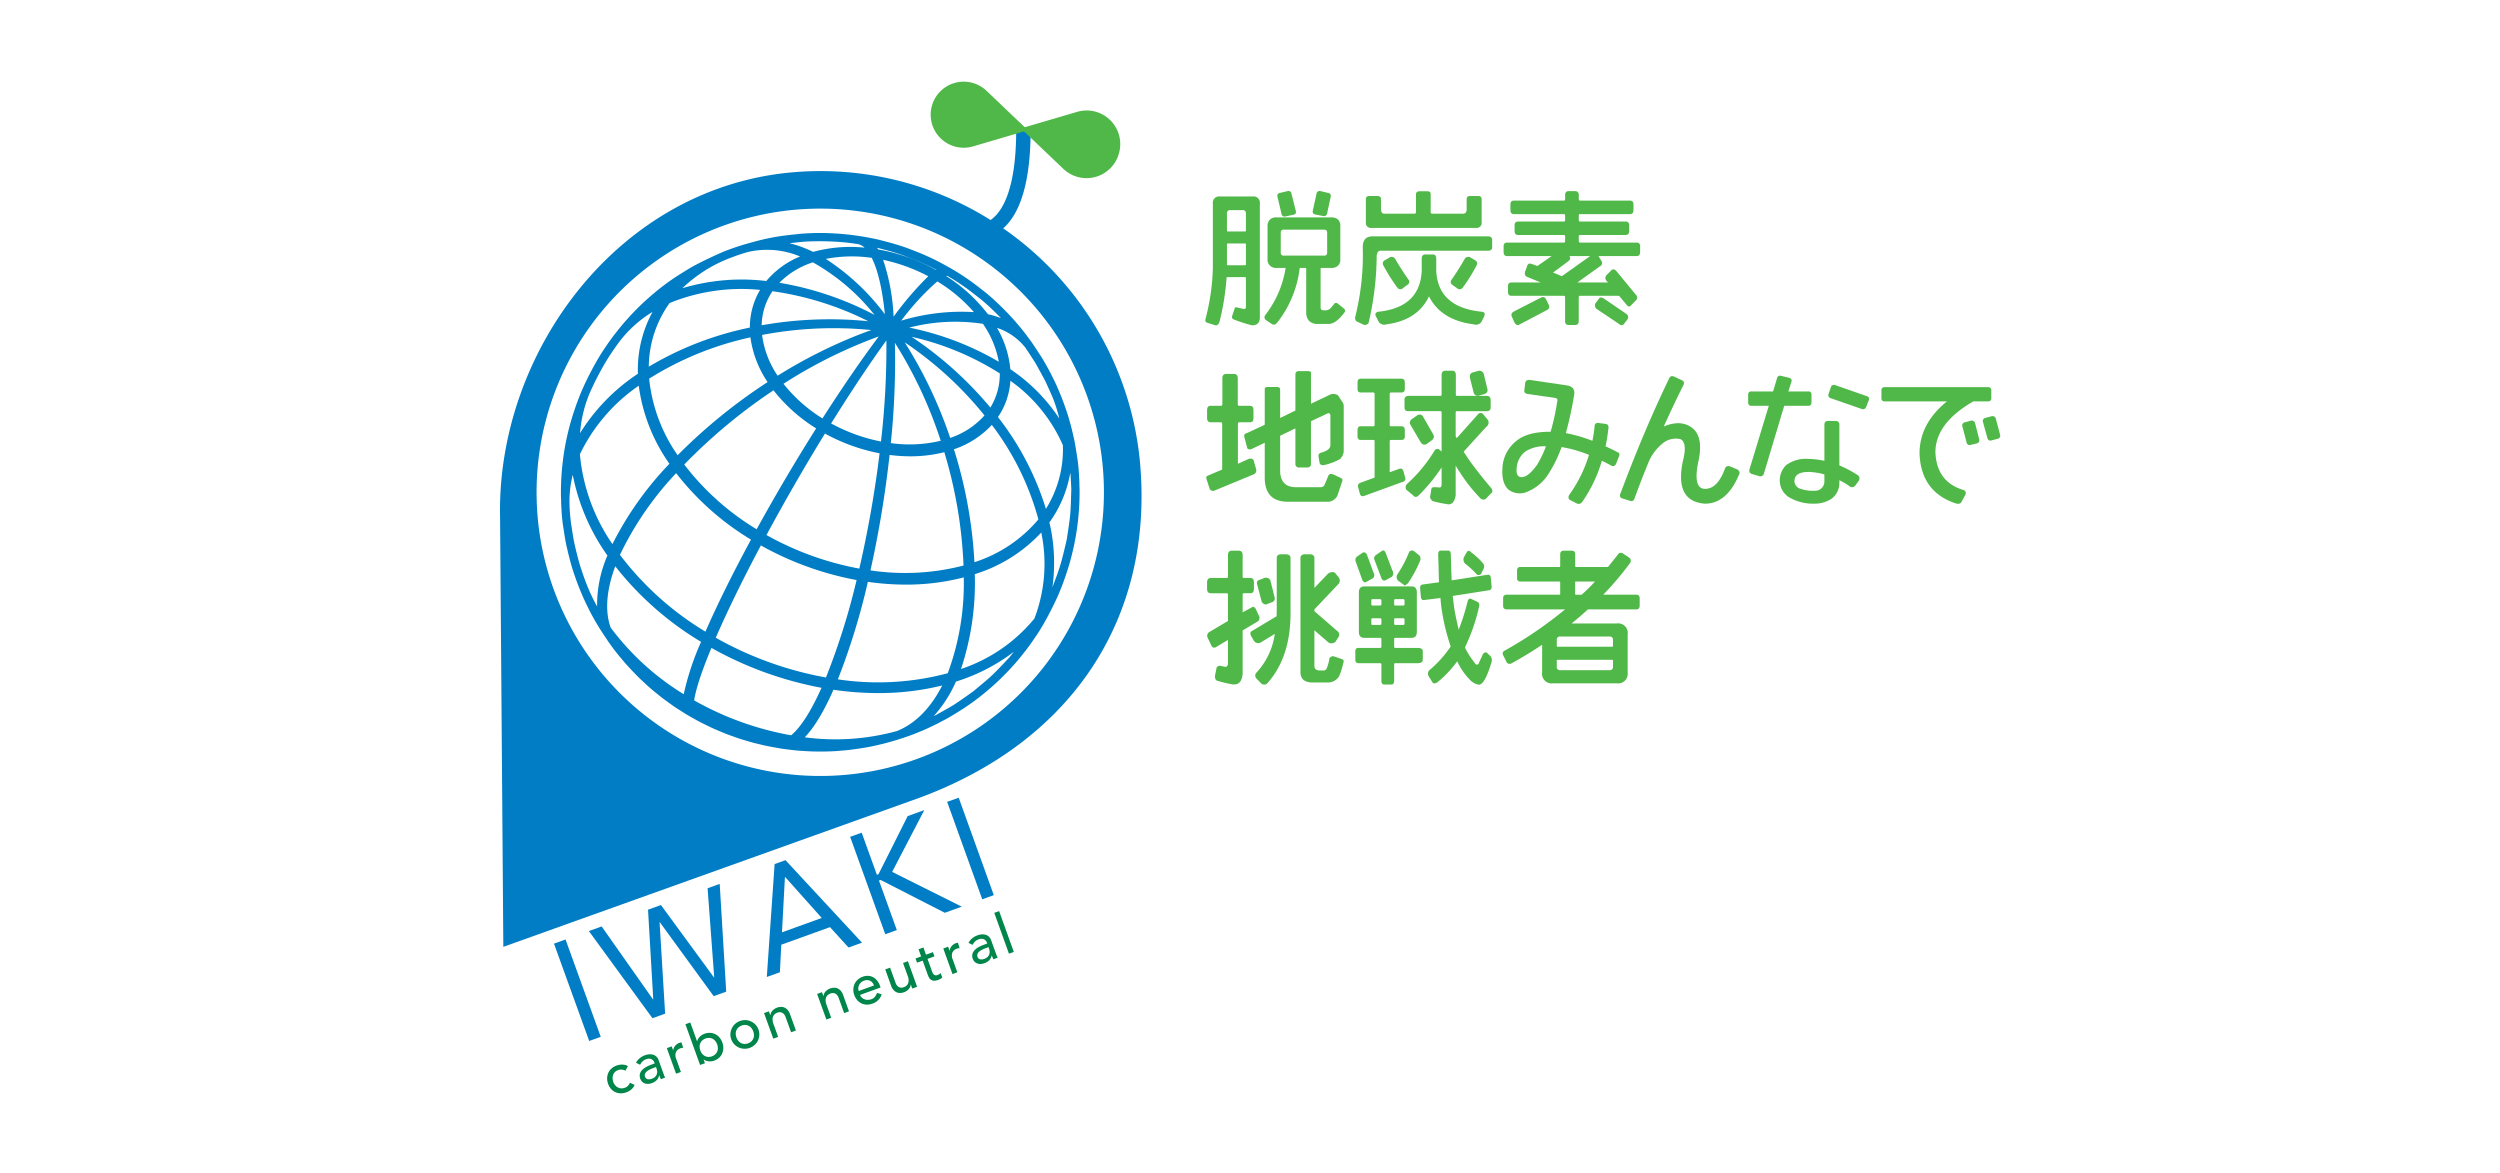 <?xml version="1.0" encoding="UTF-8"?> <svg xmlns="http://www.w3.org/2000/svg" xmlns:xlink="http://www.w3.org/1999/xlink" width="490" height="230" viewBox="0 0 490 230"><defs><clipPath id="clip-path"><rect id="長方形_9" data-name="長方形 9" width="490" height="230" transform="translate(437 799)" fill="#fff"></rect></clipPath><clipPath id="clip-path-2"><rect id="長方形_8" data-name="長方形 8" width="294.045" height="198.296" fill="none"></rect></clipPath></defs><g id="マスクグループ_1" data-name="マスクグループ 1" transform="translate(-437 -799)" clip-path="url(#clip-path)"><g id="グループ_6" data-name="グループ 6" transform="translate(535 815)"><g id="グループ_3" data-name="グループ 3" clip-path="url(#clip-path-2)"><path id="パス_20" data-name="パス 20" d="M141.111,22.508h6.424a1.232,1.232,0,0,1,1.394,1.394V46.19q0,1.613-1.57,1.568a30.719,30.719,0,0,1-3.516-1.135.51.51,0,0,1-.347-.668l.463-1.394c.059-.32.234-.376.555-.29l1.043.232c.407.146.612.03.641-.348V38.49a.155.155,0,0,0-.175-.175h-3.6a50.116,50.116,0,0,1-1.394,8.745c-.2.581-.524.812-.93.668l-1.365-.435c-.437-.088-.581-.378-.437-.842a43.3,43.3,0,0,0,1.424-9.938V23.9a1.232,1.232,0,0,1,1.393-1.394m4.419,2.675h-2.413a.59.59,0,0,0-.638.669v3.34a.153.153,0,0,0,.174.174h3.37a.154.154,0,0,0,.175-.174v-3.34a.6.6,0,0,0-.668-.669m-3.051,6.711v3.921a.154.154,0,0,0,.174.175h3.37a.155.155,0,0,0,.175-.175V31.894a.153.153,0,0,0-.175-.173h-3.37a.152.152,0,0,0-.174.173m8.427-4.852a1.726,1.726,0,0,1,1.3-.435h10.722a1.9,1.9,0,0,1,1.336.435,1.758,1.758,0,0,1,.436,1.364v6.335a1.632,1.632,0,0,1-.436,1.309,1.787,1.787,0,0,1-1.336.463h-1.918a.156.156,0,0,0-.175.175v7.553c0,.38.175.583.612.583h.4a1.4,1.4,0,0,0,1.106-.611l.462-.552a.516.516,0,0,1,.844-.115l1.076.87a.573.573,0,0,1,.144.872c-1.1,1.453-2.121,2.208-3.077,2.208h-2.035a2.45,2.45,0,0,1-1.773-.581,2.425,2.425,0,0,1-.581-1.745V36.688a.156.156,0,0,0-.175-.175h-1.1a21.23,21.23,0,0,1-4.5,10.837.718.718,0,0,1-.929.176l-1.191-.785a.7.7,0,0,1-.174-.93,20.152,20.152,0,0,0,4.037-9.3h-1.772a1.618,1.618,0,0,1-1.773-1.772V28.406a1.759,1.759,0,0,1,.468-1.364m1.973-5.231,1.482-.348a.6.6,0,0,1,.785.552l.842,3.37c.088.437-.114.667-.581.727l-1.481.318a.6.6,0,0,1-.755-.523l-.786-3.339a.573.573,0,0,1,.494-.757m.147,7.818v3.864a.54.54,0,0,0,.611.61h7.872a.54.54,0,0,0,.611-.61V29.629a.541.541,0,0,0-.611-.612h-7.872a.541.541,0,0,0-.611.612m9.094-3.807a.619.619,0,0,1-.785.521l-1.483-.291c-.435-.085-.638-.318-.55-.754l.726-3.283a.62.62,0,0,1,.812-.552l1.454.348a.575.575,0,0,1,.523.757Z" fill="#50b848"></path><path id="パス_21" data-name="パス 21" d="M169.329,47.671l-1.482-.7a.986.986,0,0,1-.2-.957A49.762,49.762,0,0,0,169.1,32.5c0-1.511.642-2.177,1.976-2.177h22.634c.493.027.755.26.755.726v1.366c0,.493-.262.725-.755.725h-21.18c-.407.03-.611.35-.7.93a58.3,58.3,0,0,1-1.6,13.277.913.913,0,0,1-.9.321M189.463,24.95V23.063c0-.467.231-.642.639-.642h1.6c.466,0,.7.175.7.642v4.471a.991.991,0,0,1-1.134,1.135H170.838a.989.989,0,0,1-1.131-1.135V23.063c0-.467.231-.642.7-.642h1.54c.493,0,.726.175.726.642V24.95c0,.61.232.932.638.932h5.985c.145,0,.234-.148.234-.379v-3.37c0-.437.232-.642.7-.642h1.485c.491,0,.725.175.695.642V25.5c0,.231.089.379.233.379h6.16c.436,0,.668-.322.668-.932M172.234,47.09l-.466-.93c-.318-.579-.232-.842.29-1.047,5.549-.552,8.4-3.252,8.6-8.1V34.626c.027-.5.231-.7.637-.757h1.655c.378.059.553.321.553.814V37.01q.306,7.277,9.036,8.1c.495.117.609.438.291,1.047l-.466.93a1.3,1.3,0,0,1-1.481.493c-4.242-.553-7.176-2.3-8.8-5.491-1.539,3.2-4.3,4.938-8.367,5.491a1.313,1.313,0,0,1-1.481-.493m5.927-8.136a.7.7,0,0,1-.146.758l-1.249.927a.733.733,0,0,1-.842-.2,35.408,35.408,0,0,1-2.82-4.474.723.723,0,0,1,.177-.872l1.249-.727a1,1,0,0,1,.842.233q1.308,2.268,2.789,4.358m11.855-4.591,1.248.727a.725.725,0,0,1,.174.872,32.128,32.128,0,0,1-2.79,4.474.765.765,0,0,1-.871.2l-1.277-.927a.7.7,0,0,1-.087-.758c.988-1.4,1.89-2.846,2.76-4.358a1,1,0,0,1,.843-.233" fill="#50b848"></path><path id="パス_22" data-name="パス 22" d="M222.618,42.9l-.872.872c-.292.409-.611.409-.93-.027l-1.483-1.772h-7.669c-.145,0-.232.087-.232.289v4.676c0,.5-.233.759-.7.759h-1.308c-.437,0-.668-.263-.668-.759V42.266c0-.2-.087-.289-.233-.289H198.269c-.464,0-.7-.233-.7-.758v-1.1c0-.523.233-.755.7-.755h5.7l-2.526-1.047c-.5-.145-.67-.493-.526-1.1l.35-.9c.118-.579.436-.784.958-.579l1.106.4,2.789-1.945h-8.746c-.438,0-.668-.263-.668-.815v-1.1c0-.467.23-.727.668-.727h11.157c.146,0,.233-.115.233-.323v-.9c0-.174-.087-.262-.233-.262h-8.948c-.5,0-.728-.263-.728-.786v-1.1c0-.493.233-.756.728-.756h8.948c.146,0,.233-.114.233-.292V26.2a.214.214,0,0,0-.233-.233h-9.849c-.408,0-.641-.263-.641-.812V24.05c0-.464.233-.727.641-.727h9.849c.146,0,.233-.115.233-.321v-.754c0-.524.231-.785.668-.785h1.308q.7,0,.7.785V23c0,.206.087.321.232.321h9.849c.408,0,.64.263.64.727v1.105c0,.549-.232.812-.64.812h-9.849a.214.214,0,0,0-.232.233v.927c0,.178.087.292.232.292h8.949c.465,0,.7.263.7.756v1.1c0,.523-.231.786-.7.786h-8.949c-.145,0-.232.088-.232.262v.9c0,.208.087.323.232.323h11.128c.434,0,.668.26.668.727v1.1c0,.552-.234.815-.668.815h-7.5l.522.872a.727.727,0,0,1-.263,1.161l-4.386,3.139h5.986l-.292-.32a.822.822,0,0,1,.06-1.163l.9-.9c.233-.263.551-.233.9.057l3.923,4.764a.734.734,0,0,1-.029,1.1M198.85,47.235l-.522-1.163c-.205-.436-.059-.754.379-1.017l5.345-2.732c.493-.231.842-.057,1.046.5l.463.93c.234.491.059.842-.522,1.1l-5.289,2.789c-.347.173-.637.028-.9-.408m7.555-9.82,1.713.725,5.549-3.95H209.6c.261.348.175.725-.291,1.073Zm14.615,9.153-.669.842a.56.56,0,0,1-.93.145L215,44.591a.86.86,0,0,1-.232-1.22l.553-.727c.2-.378.55-.435,1.017-.146l4.474,3.053a.777.777,0,0,1,.2,1.017" fill="#50b848"></path><path id="パス_23" data-name="パス 23" d="M139.136,79.928l-.7-2.152c-.059-.32.086-.492.436-.61l2.675-1.13V67.173c0-.232-.089-.408-.235-.408h-2c-.463,0-.725-.231-.725-.842V64.412c0-.64.262-.873.725-.873h2.035c.146,0,.235-.145.235-.375v-5c0-.611.259-.873.811-.873h1.425c.523,0,.785.262.785.873v5c0,.23.086.375.229.375h2.123c.493,0,.725.233.725.873v1.511c0,.611-.232.842-.725.842h-2.093c-.144,0-.231.176-.231.408V74.9l2.119-.96c.438-.115.727-.057.93.2l.524,1.83a.829.829,0,0,1-.436.987l-7.873,3.255a.872.872,0,0,1-.756-.29M149.887,77.6V70.775l-2.587,1.25a.806.806,0,0,1-.812-.117l-.612-2.3c-.087-.376.088-.609.524-.727l3.487-1.626V60.314c0-.316.2-.464.579-.464h1.8c.409,0,.612.148.642.464v5.609l2.991-1.454V57.437c0-.492.233-.7.7-.7h1.627c.465,0,.725.088.725.293v6.1l3.6-1.715a1.641,1.641,0,0,1,1.714.088l.873,1.335a1.365,1.365,0,0,1,.231.93v8.775A2.5,2.5,0,0,1,164.616,74a11.816,11.816,0,0,1-3.108,1.159c-.436.03-.7-.057-.844-.319l-.259-1.48a.652.652,0,0,1,.551-.64c1.134-.32,1.714-.757,1.8-1.335V65.341c-.088-.318-.292-.435-.551-.318l-3.257,1.539v8.31a.667.667,0,0,1-.725.755h-1.569a.676.676,0,0,1-.756-.755V67.956l-2.991,1.454v6.681c-.03,2.238.986,3.373,3.021,3.4h4.822a.964.964,0,0,0,.813-.348l.816-1.947c.173-.32.493-.378.956-.2l1.368.639c.378.174.493.349.378.669l-.815,2.439a2.107,2.107,0,0,1-2.207,1.6h-7.673c-2.992-.027-4.472-1.568-4.5-4.734" fill="#50b848"></path><path id="パス_24" data-name="パス 24" d="M168.077,60.2V58.979c0-.493.2-.756.612-.756h8.018c.407,0,.639.263.639.756V60.2c0,.493-.232.726-.639.726h-2.094c-.142,0-.229.116-.229.319v6.044c0,.176.087.259.229.259h2.094c.407,0,.639.266.639.786v1.192c0,.465-.232.7-.639.7h-2.094c-.142,0-.229.086-.229.262v6.071l1.86-.668c.434-.144.7,0,.841.523l.318,1.133a.641.641,0,0,1-.463.9l-7.584,2.76c-.436.145-.726-.03-.842-.524l-.292-1.1a.688.688,0,0,1,.408-.958l2.79-1.015V70.486c0-.176-.087-.262-.233-.262h-2.5c-.409,0-.612-.233-.612-.7V68.334c0-.52.2-.786.612-.786h2.5c.146,0,.233-.083.233-.259V61.245c0-.2-.087-.319-.233-.319h-2.5c-.409,0-.612-.233-.612-.726m9.212,3.632V62.438a.714.714,0,0,1,.7-.845h6.335c.143,0,.232-.085.232-.288V57.5c0-.554.259-.842.784-.842h1.306c.467,0,.7.288.7.842v3.807c0,.2.086.288.23.288h5.84c.5,0,.756.293.756.845v1.394a.676.676,0,0,1-.756.756h-5.84a.23.23,0,0,0-.26.261v4.677l.2.348,4.1-4.589a.672.672,0,0,1,1.076-.118l.957,1.163a1.043,1.043,0,0,1-.378,1.366l-4.387,4.822c.5.815.96,1.483,1.365,2.062,1.017,1.367,2.325,3.082,4.04,5.086.32.466.291.842-.117,1.105l-.96,1.015a.857.857,0,0,1-1.131-.2,31.62,31.62,0,0,1-3.951-5.029,14.231,14.231,0,0,1-.814-1.307v5.869c-.233,1.336-.814,1.89-1.744,1.684-.929-.142-1.859-.348-2.759-.579a1.364,1.364,0,0,1-.524-.786l.263-1.6c.086-.291.289-.377.667-.349l1.016.058c.176-.058.291-.2.321-.523v-3.4a34.631,34.631,0,0,1-4.534,5.519c-.406.349-.755.321-1.045-.056l-1.308-1.077a.886.886,0,0,1,.117-1.163,28.887,28.887,0,0,0,5.374-6.506A.64.64,0,0,1,184.2,72.2l.35.32V64.849c0-.174-.089-.261-.232-.261h-6.335c-.466,0-.7-.261-.7-.756m5.288,6.508-.959.7c-.5.259-.9.085-1.222-.466l-1.888-3.226a.842.842,0,0,1,.234-1.22l1.1-.757a.773.773,0,0,1,1.133.379l1.917,3.34c.291.467.175.872-.318,1.251M192.8,61.275l-1.045.29c-.583.028-.9-.26-.989-.9l-.668-2.642c-.059-.583.144-.929.638-1.047l1.163-.318a.934.934,0,0,1,.96.812l.667,2.732c.146.551-.117.93-.726,1.075" fill="#50b848"></path><path id="パス_25" data-name="パス 25" d="M215.353,66.914l1.394.173c.437.087.581.4.5.9-.147,1.223-.321,2.384-.555,3.489.726.346,1.484.7,2.3,1.13.434.148.522.466.319.873l-.552,1.4c-.2.467-.552.582-.9.407-.668-.377-1.28-.67-1.889-.988A27.819,27.819,0,0,1,212.1,82.4a.842.842,0,0,1-.957.32l-1.423-.727c-.292-.145-.38-.493-.2-.93a26.793,26.793,0,0,0,3.923-7.9,24.538,24.538,0,0,0-5.377-1.539,24.741,24.741,0,0,1-2.382,4.966,8.86,8.86,0,0,1-4.241,3.75,3.655,3.655,0,0,1-3.749-.351c-.929-.812-1.366-2.264-1.219-4.271a7.171,7.171,0,0,1,2.584-5.172c1.482-1.306,3.777-1.945,6.858-1.917a45.669,45.669,0,0,0,1.306-5.956c.088-.348-.03-.58-.318-.668l-5.491-.785c-.525-.087-.728-.379-.641-.814l.174-1.422c.088-.378.408-.553.9-.523l7.234,1.075a2.249,2.249,0,0,1,1.222.553,1.732,1.732,0,0,1,.262,1.1,72.036,72.036,0,0,1-1.655,7.7,29.459,29.459,0,0,1,5.2,1.509,26.421,26.421,0,0,0,.434-2.847.616.616,0,0,1,.815-.637M199.286,75.6c-.174,1.337.174,1.947,1.016,1.917s1.83-.842,2.965-2.41a21.273,21.273,0,0,0,1.742-3.632,6.838,6.838,0,0,0-3.981.988,4.354,4.354,0,0,0-1.742,3.137" fill="#50b848"></path><path id="パス_26" data-name="パス 26" d="M230.144,57.818l1.48.7a.608.608,0,0,1,.35.9c-1.368,2.762-2.673,5.494-3.865,8.165,2.239-.929,4.125-.842,5.609.318,1.538,1.251,1.888,3.577,1.074,6.947-.611,3.281-.145,4.881,1.279,4.966,1.742.06,3.05-1.307,4.038-4.009.2-.463.581-.55,1.075-.348l1.335.552c.467.321.555.7.292,1.105-1.6,3.805-3.894,5.637-6.683,5.607-3.979-.321-5.4-3.11-4.27-8.4.609-2.381.434-3.776-.466-4.241a4.024,4.024,0,0,0-3.632.93,9.385,9.385,0,0,0-2.615,3.517c-.988,2.411-1.918,4.794-2.789,7.205-.175.436-.464.581-.842.436L220,81.7a.612.612,0,0,1-.408-.929c2.966-7.933,6.129-15.487,9.561-22.605.2-.463.549-.523.987-.348" fill="#50b848"></path><path id="パス_27" data-name="パス 27" d="M244.878,76.064l3.806-12.524h-3.4c-.437,0-.642-.231-.642-.668v-1.51a.571.571,0,0,1,.642-.639h4.242l.755-2.527a.622.622,0,0,1,.84-.523l1.571.378a.574.574,0,0,1,.406.84l-.58,1.832h3.893a.569.569,0,0,1,.639.639v1.51c0,.437-.2.668-.639.668h-4.706L247.7,76.906a.7.7,0,0,1-.844.436l-1.568-.466a.648.648,0,0,1-.407-.812m20.716,3.167a.785.785,0,0,1-.988.146,12.134,12.134,0,0,0-2.092-1.251v.7a3.837,3.837,0,0,1-1.54,2.935,6.066,6.066,0,0,1-3.314.96,9.443,9.443,0,0,1-4.853-1.163,3.871,3.871,0,0,1-1.973-3.311,4.205,4.205,0,0,1,1.277-3.11,6.556,6.556,0,0,1,4.387-1.189,15.671,15.671,0,0,1,3.079.375V67.289c0-.493.234-.782.669-.782h1.541a.688.688,0,0,1,.727.782v7.933a22.353,22.353,0,0,1,3.661,1.947.807.807,0,0,1,.175,1.015Zm-11.886-.9a1.634,1.634,0,0,0,1.019,1.421,7.688,7.688,0,0,0,2.933.436,1.814,1.814,0,0,0,1.917-1.8V76.994A12.143,12.143,0,0,0,256.5,76.5c-1.888,0-2.79.609-2.79,1.832m7.963-18.857,6.246,2.178a.563.563,0,0,1,.35.814l-.495,1.278a.664.664,0,0,1-.9.407l-6.1-2.12a.613.613,0,0,1-.38-.815l.438-1.249a.626.626,0,0,1,.842-.493" fill="#50b848"></path><path id="パス_28" data-name="パス 28" d="M271.4,59.88h20.253a.581.581,0,0,1,.64.637v1.512a.57.57,0,0,1-.64.641h-2.875c-4.941,2.847-7.438,6.158-7.438,10,.173,3.892,2,6.3,5.433,7.351a.65.65,0,0,1,.433.957l-.726,1.338c-.174.406-.579.522-1.161.349-4.562-1.512-6.914-4.794-7.091-9.793,0-3.892,1.8-7.32,5.376-10.2H271.4a.569.569,0,0,1-.638-.641V60.517a.581.581,0,0,1,.638-.637M289.13,67l.782,3.05a.641.641,0,0,1-.522.872l-1.075.263a.616.616,0,0,1-.871-.5l-.813-3.079a.628.628,0,0,1,.521-.843l1.075-.289a.67.67,0,0,1,.9.522m4.068-.872.812,3.052a.617.617,0,0,1-.522.84l-1.105.292c-.465.145-.756-.029-.869-.522l-.844-3.05c-.116-.439.058-.727.551-.845L292.3,65.6a.669.669,0,0,1,.9.522" fill="#50b848"></path><path id="パス_29" data-name="パス 29" d="M138.585,99.4V98.152c0-.58.263-.872.785-.872h3.079c.145,0,.233-.088.233-.26V92.835c0-.609.234-.9.756-.9h1.335c.526,0,.785.291.785.9V97.02c0,.172.089.26.233.26h1.249c.5,0,.727.292.727.872V99.4c0,.611-.232.872-.727.872h-1.249c-.144,0-.233.088-.233.291v3.456l1.658-.9c.434-.319.753-.174.987.408l.552,1.161a.839.839,0,0,1-.378,1.191l-2.819,1.686v8.395c-.086,1.57-.756,2.327-1.975,2.181a26.039,26.039,0,0,1-2.963-.7c-.292-.06-.466-.35-.5-.9l.321-1.627a.689.689,0,0,1,.813-.4l.815.173c.376.057.58-.146.609-.667v-4.592l-2.325,1.4c-.434.23-.785.115-.987-.437l-.639-1.338a.864.864,0,0,1,.321-1.19l3.63-2.149v-5.144c0-.2-.088-.291-.233-.291H139.37c-.522,0-.785-.261-.785-.872m13.279,8.834-2.817,1.712a1.01,1.01,0,0,1-1.28-.348l-.551-.957c-.263-.465-.176-.843.289-1.046l4.707-2.818.029-1.452v-9.94c0-.494.29-.755.9-.755h.814c.668,0,.988.261.988.755V103.5c.115,6.131-1.4,10.955-4.619,14.5a.907.907,0,0,1-1.047.028L148.2,116.92a.822.822,0,0,1,0-1.016,13.9,13.9,0,0,0,3.661-7.669m-.029-7.118a.723.723,0,0,1-.494.9l-1.19.464a.939.939,0,0,1-.9-.7l-.873-3.343a.641.641,0,0,1,.582-.812l1.016-.407c.581,0,.931.232,1.047.64ZM163.6,96.205l.785.96a1,1,0,0,1-.03,1.276l-4.733,5v.348l4.589,3.98a.838.838,0,0,1,.144,1.075l-.61.958a1.172,1.172,0,0,1-1.334.145l-2.789-2.409v6.973c0,.579.348.9,1.073.9h.611a.667.667,0,0,0,.7-.347,7.441,7.441,0,0,0,.551-2.007.842.842,0,0,1,.812-.436l1.688.581a.462.462,0,0,1,.231.7,12.8,12.8,0,0,1-.814,2.617,2.533,2.533,0,0,1-2.207,1.25H159.04c-1.452-.088-2.15-.759-2.15-2.067V93.386c0-.494.32-.755.958-.755h.785c.669,0,.99.261.99.755v5.841l2.585-2.7a1.354,1.354,0,0,1,1.393-.32" fill="#50b848"></path><path id="パス_30" data-name="パス 30" d="M168.279,110.994h4.215c.173,0,.259-.087.259-.29V109.28a.231.231,0,0,0-.259-.263h-3.11c-.7,0-1.046-.4-1.046-1.19v-7.7c0-.783.35-1.19,1.046-1.19h9.328c.637,0,.989.407.989,1.19v7.7c0,.785-.352,1.19-.989,1.19h-3.256c-.144,0-.2.088-.2.263V110.7c0,.2.057.29.2.29h4.389c.668,0,1.018.2,1.018.668v1.656c0,.436-.35.669-1.018.669h-4.389c-.144,0-.2.087-.2.261v3.2c0,.491-.2.724-.582.724h-1.366c-.35,0-.554-.233-.554-.724v-3.2a.23.23,0,0,0-.259-.261h-4.215c-.433,0-.636-.233-.636-.669v-1.656c0-.465.2-.668.636-.668m-.55-16.881a.871.871,0,0,1,.2-.988l1.131-.784c.35-.173.612-.058.843.348l1.308,3.546a.839.839,0,0,1-.118,1.1l-1.391.782c-.263.088-.5-.057-.7-.465Zm4.765,7.323h-1.512c-.146,0-.2.115-.2.318v.7c0,.145.056.233.2.233h1.512c.173,0,.259-.088.259-.233v-.7c0-.2-.086-.318-.259-.318m0,3.747h-1.512c-.146,0-.2.087-.2.29v.727c0,.2.056.291.2.291h1.512c.173,0,.259-.088.259-.291v-.727c0-.2-.086-.29-.259-.29m-1.075-11.391a.776.776,0,0,1,.2-.957l1.19-.815c.291-.231.552-.145.756.263L174.9,95.8a1,1,0,0,1-.087,1.247l-1.334.727c-.291.088-.526-.057-.73-.464Zm4.037,8.892h1.6a.214.214,0,0,0,.233-.233v-.7c0-.2-.087-.318-.233-.318h-1.6c-.144,0-.2.115-.2.318v.7c0,.145.057.233.2.233m0,3.807h1.6c.146,0,.233-.088.233-.291v-.727c0-.2-.087-.29-.233-.29h-1.6c-.144,0-.2.087-.2.29v.727c0,.2.057.291.2.291m1.832-7.757-1.221-.9a.984.984,0,0,1-.145-1.307A23.282,23.282,0,0,0,178.19,92.2a.654.654,0,0,1,.985-.146l1.047.843a1,1,0,0,1,.087,1.075,24.139,24.139,0,0,1-2.353,4.359c-.436.35-.668.492-.668.407m3.2,2.238-.145-1.6c-.029-.462.116-.754.467-.812l3.223-.437c-.03-1.6-.087-3.4-.146-5.4,0-.551.146-.814.5-.814h1.452c.35,0,.522.263.522.814.059,1.889.089,3.574.174,5.025l7.032-1.1c.379-.06.611.175.638.668l.147,1.569c.058.465-.115.755-.552.813l-7.061,1.1c.117,1.015.232,1.887.321,2.614.261,1.423.55,2.762.842,4.009a42.462,42.462,0,0,0,1.742-5.521c.145-.521.408-.668.7-.521l1.307.611a.838.838,0,0,1,.234.957,36.953,36.953,0,0,1-2.761,7.961,16.332,16.332,0,0,0,1.976,3.08.4.4,0,0,0,.669.145l.9-1.975c.262-.263.492-.35.725-.263l.756.727a1.27,1.27,0,0,1,.174,1.22q-1.305,4.315-2.439,4.359a3.092,3.092,0,0,1-1.831-1.017,13.008,13.008,0,0,1-2.442-3.574,20.687,20.687,0,0,1-3.949,4.157c-.437.259-.757.231-.93-.088l-.785-1.25a1.093,1.093,0,0,1,.144-1.017,22.183,22.183,0,0,0,4.243-4.707,40.856,40.856,0,0,1-1.742-7.118c-.118-.727-.2-1.513-.262-2.383l-3.285.406c-.318.03-.493-.173-.552-.637m8.63-6.539a1.244,1.244,0,0,1-.233-1.162l.581-1.018c.233-.378.524-.407.845-.027a14.031,14.031,0,0,1,2.411,2.237,1,1,0,0,1,.058,1.015l-.5,1.017a.686.686,0,0,1-.813.117,15.851,15.851,0,0,0-2.353-2.179" fill="#50b848"></path><path id="パス_31" data-name="パス 31" d="M208.5,91.935h1.539c.494,0,.7.233.7.726v2.294a.155.155,0,0,0,.173.175h6.248c.669-.812,1.307-1.626,1.947-2.439a.669.669,0,0,1,.959-.232l1.218.812a.746.746,0,0,1,.264.99,57.163,57.163,0,0,1-5.317,6.3h6.507c.4,0,.639.233.639.727v1.423c0,.494-.234.727-.639.727h-9.5c-1.017.93-2.093,1.86-3.2,2.76H218.9a1.869,1.869,0,0,1,2.123,2.122v7.494a1.879,1.879,0,0,1-2.123,2.121H206.374a1.877,1.877,0,0,1-2.118-2.121v-5.432c-1.92,1.277-3.925,2.5-6.046,3.662a.692.692,0,0,1-.987-.41l-.639-1.276a.616.616,0,0,1,.347-.844,78.808,78.808,0,0,0,11.827-8.076H197.31c-.463,0-.7-.233-.7-.727v-1.423c0-.494.234-.727.7-.727h10.316a.153.153,0,0,0,.172-.175V98.153a.153.153,0,0,0-.172-.176h-7.615a.606.606,0,0,1-.666-.7V95.827c0-.494.233-.7.666-.7h7.615a.154.154,0,0,0,.172-.175V92.661c0-.493.234-.726.7-.726m-1.368,17.52v1.134a.154.154,0,0,0,.175.173h10.665a.153.153,0,0,0,.174-.173v-1.134a.609.609,0,0,0-.67-.7h-9.645a.618.618,0,0,0-.7.7m.7,5.9h9.645a.6.6,0,0,0,.67-.669v-1.22c0-.088-.058-.143-.174-.143H207.3c-.117,0-.175.055-.175.143v1.22a.609.609,0,0,0,.7.669m3.079-14.789h1.1a35.718,35.718,0,0,0,2.615-2.587h-3.718a.155.155,0,0,0-.173.176v2.236a.154.154,0,0,0,.173.175" fill="#50b848"></path><path id="パス_32" data-name="パス 32" d="M125.519,75.544a62.823,62.823,0,0,0-26.89-46.785C102.2,25.587,104,19.1,104,9.463h-2.826c0,11.458-2.614,15.844-4.812,17.506-.077.057-.152.093-.227.145a62.67,62.67,0,0,0-38.312-9.38C23.17,20.46-.7,53.159.016,85.427L.653,169.58l81.8-29.3c29.874-11.16,45.386-35.213,43.062-64.739M64.53,136.062a55.6,55.6,0,1,1,53.812-57.339A55.605,55.605,0,0,1,64.53,136.062" fill="#007dc5"></path><path id="パス_33" data-name="パス 33" d="M113.591,79.794v-.038c-.014-.358-.023-.723-.035-1.082l.01,0c-.006-.143-.012-.284-.021-.427l-.02-.485c-.007-.108-.017-.212-.023-.318a34.185,34.185,0,0,0-.334-3.578c-.015-.081-.028-.168-.042-.254-.059-.414-.126-.854-.207-1.339-.11-.717-.234-1.455-.373-2.082v-.005l-.007-.03v-.007h0a.171.171,0,0,0-.014-.055c-.016-.088-.036-.183-.061-.278-.312-1.4-.544-2.344-.814-3.267-.142-.512-.291-1.015-.443-1.476a.708.708,0,0,0-.024-.074c-.167-.535-.356-1.075-.585-1.7-.182-.508-.366-.994-.554-1.47-.022-.058-.042-.113-.065-.173l-.015-.035c-.028-.07-.053-.13-.082-.2-.01-.02-.018-.046-.026-.067s-.027-.068-.039-.1l-.019-.04c-.1-.242-.2-.482-.306-.72l0-.007c-.035-.088-.073-.175-.112-.26-.349-.82-.645-1.452-1.017-2.178-.07-.141-.138-.282-.211-.427-.3-.612-.578-1.137-.933-1.767-.3-.535-.609-1.073-.89-1.535-.3-.5-.668-1.059-1.038-1.617-.226-.344-.448-.687-.67-1.017l-.142-.22c-.03-.043-.063-.087-.1-.133-.089-.127-.174-.254-.26-.374h0c-.024-.035-.047-.065-.069-.1l0,0-.01-.016-.272-.374c-.031-.045-.064-.085-.094-.126a50.023,50.023,0,0,0-6.448-7.206c-.628-.595-1.586-1.454-2.4-2.076-.2-.153-.414-.323-.639-.5-.551-.427-1.174-.914-1.691-1.286-.737-.535-1.713-1.193-2.42-1.643-.467-.292-.986-.6-1.526-.92l0-.01c-.013-.007-.027-.013-.038-.02l-.42-.245c-.054-.03-.1-.053-.158-.078-.967-.549-1.961-1.079-2.8-1.491-.738-.36-1.759-.828-2.543-1.16-.541-.23-1.2-.48-1.832-.722-.267-.1-.517-.2-.747-.288-.824-.32-1.94-.663-2.709-.892-.57-.17-1.256-.35-1.916-.521-.282-.074-.549-.145-.793-.207-.9-.242-2.1-.464-2.919-.612-.27-.048-.528-.09-.786-.133l-.015,0-.087-.014c-.069-.011-.139-.023-.209-.032l-.18-.03-.072-.011v0c-2.009-.3-3.656-.436-4.754-.492a46.231,46.231,0,0,0-6.735.074l-.713.079c-1.089.115-2.327.247-3.311.4-1.073.163-2.446.431-3.421.666-.868.207-1.941.494-2.968.792-.068.018-.135.03-.2.045l-.623.19c-.065.019-.129.037-.192.06l0,.007c-.244.076-.484.148-.708.22-.9.29-2.356.8-3.478,1.3-.2.085-.4.173-.6.265s-.388.174-.576.264c-1.36.628-2.77,1.315-3.821,1.871-.745.389-1.631.941-2.41,1.428-.29.18-.572.356-.827.51A46.415,46.415,0,0,0,30,41.626a49.975,49.975,0,0,0-7.307,7.621c-.085.106-.175.208-.257.316l-.279.372c-.108.14-.214.283-.318.424l.005,0q-1.084,1.48-2.087,3.062a59.07,59.07,0,0,0-3.487,6.607l-.009,0c-.042.095-.081.185-.12.277l-.068.162c-.009.023-.021.045-.03.073a54.221,54.221,0,0,0-2.267,6.476,50.672,50.672,0,0,0-1.83,14.192c.009.347.024.7.036,1.048,0,.136,0,.272,0,.409l.029.567c.005.111.011.226.018.337h.007a32.644,32.644,0,0,0,.33,3.54c.051.295.1.617.15.947.138.91.293,1.943.479,2.765.264,1.185.787,3.424,1.334,5.082.473,1.437.912,2.649,1.4,3.833a.114.114,0,0,0,.015.036c.143.354.3.707.452,1.062l.072.17c.058.13.12.259.178.39s.126.275.19.413l.036.074c.252.538.515,1.087.811,1.673.461.916,1.155,2.166,1.729,3.108.59.971,1.335,2.083,1.814,2.785.061.1.121.191.186.283l.188.261c.005.009.013.016.014.026a37.513,37.513,0,0,0,2.368,3.059c.009.013.02.023.032.037.69.853,1.141,1.338,2.12,2.381.005,0,.007.009.012.012.071.075.136.142.2.212.124.128.236.248.356.368.564.585.96.977,1.577,1.532.077.075.157.15.24.227.158.15.337.316.527.491.145.132.28.252.417.372.467.412.972.844,1.433,1.2.885.72,1.3,1.045,2.093,1.61.087.063.175.13.256.188s.18.127.273.194c.677.5,1.09.768,1.862,1.266.1.062.2.122.287.18a.053.053,0,0,0,.016.009c1.007.642,1.407.893,2.411,1.435.99.575,1.393.775,2.45,1.292l.058.03c.03.015.06.028.086.04.9.445,1.321.645,2.131.98.111.047.22.1.328.139.084.036.177.073.267.113.861.376,1.3.533,2.321.9h.006l.008,0c.316.126.673.248,1.034.37.4.137.756.252,1.234.39.147.045.288.088.418.125l.271.08c.894.275,1.375.395,2.44.65l.016,0h.009c.348.093.733.184,1.131.268.428.092.8.17,1.3.255.16.03.315.06.458.083l.262.045c.855.163,1.367.235,2.3.348.346.042.68.085,1,.117.749.088,1.242.137,1.958.169l.58.035c.072.006.139.008.206.011.834.055,1.389.067,2.269.067h.55c.508,0,.964,0,1.374-.018.34-.007.65-.019.965-.035.85-.044,1.33-.092,1.371-.1l.072-.008c1.07-.068,1.771-.158,3.166-.35a.1.1,0,0,0,.03-.005c.23-.032.442-.064.641-.094a1.073,1.073,0,0,1,.119-.018c.148-.026.305-.048.464-.077.738-.115,1.315-.226,1.959-.366.356-.075.7-.153,1-.222.019-.005.042-.013.061-.016.924-.2,1.693-.411,2.881-.757l0,0,.111-.033.337-.1.006,0a.029.029,0,0,1,.017,0l.039-.013a.279.279,0,0,0,.055-.02l.173-.049c.055-.018.113-.041.172-.06.135-.043.271-.085.4-.127.147-.046.293-.09.432-.136.906-.29,2.36-.805,3.479-1.3.007,0,.015,0,.022,0,.966-.393,1.868-.815,3.317-1.52l.038-.02c.378-.2.713-.377,1.03-.545l.59-.307c.4-.21.828-.461,1.266-.724s.834-.5,1.249-.766c.158-.1.313-.194.466-.293.086-.051.174-.109.256-.157a46.659,46.659,0,0,0,5-3.709,50.914,50.914,0,0,0,5.5-5.411.259.259,0,0,0,.031-.035l.008-.011c.615-.7,1.205-1.436,1.781-2.179l.009.005c.089-.113.174-.225.261-.339l.344-.459c.023-.027.045-.06.067-.09.459-.621.9-1.259,1.339-1.909.382-.55.737-1.088,1.074-1.642.239-.388.472-.785.7-1.193.821-1.439,1.693-3.138,2.443-4.764.06-.127.125-.254.182-.384l.168-.387.05-.111a55.3,55.3,0,0,0,2.263-6.481,50.693,50.693,0,0,0,1.831-14.164M88.852,122.205l0,0c-.886.537-1.871,1.087-3.342,1.9-.159.08-.325.162-.5.244a25.016,25.016,0,0,0,4.351-6.756,36.659,36.659,0,0,0,11.367-5.853q-.406.516-.863,1.08v0c-1.5,1.6-2.426,2.582-3.341,3.461-1.008.941-2.063,1.813-3.826,3.274-1.681,1.188-2.719,1.924-3.675,2.54-.058.038-.112.072-.172.108M27.192,59.6a34.363,34.363,0,0,0,6.015,15.3A64.6,64.6,0,0,0,22.036,90.647a36.857,36.857,0,0,1-6.375-17.61A34.341,34.341,0,0,1,27.192,59.6m6.045-16.2a37.237,37.237,0,0,1,17.739-2.582,14.377,14.377,0,0,0-2,7.385,63.606,63.606,0,0,0-19.816,7.67A21.744,21.744,0,0,1,33.237,43.4M61.322,35.42a41.081,41.081,0,0,1,12.085,10.3,62.227,62.227,0,0,0-18.65-6.3,16.09,16.09,0,0,1,6.565-4m11.54-.882c1.205,2.384,2.083,6.163,2.575,11.055A45.185,45.185,0,0,0,63.859,34.746a26.975,26.975,0,0,1,9-.208m12.855,4.619a30.249,30.249,0,0,1,7.173,6.018,40.856,40.856,0,0,0-14.238,1.673,49.043,49.043,0,0,1,7.065-7.691m24.61,32.11A21.96,21.96,0,0,1,107,83.738a55.769,55.769,0,0,0-9.4-17.989,14.281,14.281,0,0,0,2.439-7.114,30.48,30.48,0,0,1,10.289,12.632m-22.57,44.686a52.942,52.942,0,0,1-21.538,1.2A133.133,133.133,0,0,0,72.1,98.042a52.619,52.619,0,0,0,7.428.543A44.652,44.652,0,0,0,90.9,97.168a50.68,50.68,0,0,1-3.141,18.785m-30.7,12.164a59.652,59.652,0,0,1-19-6.839c.229-1.628,1.039-4.672,3.38-10.29a70.548,70.548,0,0,0,21.578,7.82c-2.54,5.674-4.594,8.2-5.958,9.309m40.9-70.929a12.488,12.488,0,0,1-1.846,6.694A72.041,72.041,0,0,0,80.674,50.015a54.68,54.68,0,0,1,17.282,7.173m-34.069,59.6A68.808,68.808,0,0,1,42.289,109c2.264-5.217,5.306-11.442,8.842-18.094A61.3,61.3,0,0,0,69.893,97.69a135.826,135.826,0,0,1-6.006,19.1m6.541-21.344a59.087,59.087,0,0,1-18.2-6.578c3.554-6.591,7.5-13.435,11.461-19.888A36.692,36.692,0,0,0,74.4,72.848a220.168,220.168,0,0,1-3.973,22.594M88.239,69.831A86.9,86.9,0,0,0,79.324,51.1,70.81,70.81,0,0,1,94.96,65.421a15.6,15.6,0,0,1-6.721,4.41M64.9,67c3.786-6.087,7.5-11.663,10.831-16.277a159.827,159.827,0,0,1-1.061,19.814A34.2,34.2,0,0,1,64.9,67m11.7,3.851a155.837,155.837,0,0,0,.8-19.66,85.2,85.2,0,0,1,8.983,19.2,26.435,26.435,0,0,1-9.781.462m-13.4-4.843a29.606,29.606,0,0,1-7.64-6.786,93.561,93.561,0,0,1,18.68-9.284c-3.417,4.564-7.2,10.068-11.04,16.07m13.159,7.158a31.531,31.531,0,0,0,4.061.27,26.976,26.976,0,0,0,6.664-.809,89.025,89.025,0,0,1,3.766,22.217,45.648,45.648,0,0,1-18.239.952,212.537,212.537,0,0,0,3.748-22.63M53.61,60.5a31.888,31.888,0,0,0,8.356,7.466c-4.044,6.4-8.054,13.2-11.664,19.772a51.11,51.11,0,0,1-14.19-12.691A107.285,107.285,0,0,1,53.61,60.5M96.4,67.278a53.884,53.884,0,0,1,9.125,18.52,27.2,27.2,0,0,1-12.536,8.391,89.259,89.259,0,0,0-4.021-22.133A17.783,17.783,0,0,0,96.4,67.278M70.477,49.54a97.151,97.151,0,0,0-16.061,8.1,18.436,18.436,0,0,1-3.049-7.991,74.674,74.674,0,0,1,21.419-.957q-1.149.4-2.309.852m-35.952,27.2A53.473,53.473,0,0,0,49.193,89.766c-3.574,6.61-6.644,12.813-8.926,18.04A59.474,59.474,0,0,1,23.511,92.749,62.71,62.71,0,0,1,34.525,76.737M80.208,48.211a36.006,36.006,0,0,1,14.449-.741,19.011,19.011,0,0,1,3.108,7.436,57.093,57.093,0,0,0-17.557-6.695M49.084,50.124a20.571,20.571,0,0,0,3.364,8.764A107,107,0,0,0,34.816,73.225a31.913,31.913,0,0,1-5.584-15.01,62.243,62.243,0,0,1,19.852-8.091m28.734,77.155a45.4,45.4,0,0,1-18.084,1.232c1.848-1.91,3.734-5.036,5.624-9.318a60.685,60.685,0,0,0,8.775.652,51.7,51.7,0,0,0,12.537-1.492c-2.242,4.42-5.28,7.494-8.852,8.926M93.06,96.533a29.723,29.723,0,0,0,13.028-8.161,30,30,0,0,1-1.339,16.852,31.4,31.4,0,0,1-14.393,9.9,53.355,53.355,0,0,0,2.7-18.594M77.145,46.079a40.438,40.438,0,0,0-2.054-11.156,34.389,34.389,0,0,1,8.85,3.219,62.341,62.341,0,0,0-6.8,7.937m-4.963.881a76.1,76.1,0,0,0-20.89.792,12.352,12.352,0,0,1,2.115-6.67A60.264,60.264,0,0,1,72.182,46.96M22.59,94.993a61.657,61.657,0,0,0,16.823,14.812,52.14,52.14,0,0,0-3.4,10.262A51.2,51.2,0,0,1,21.7,107.02c-1.165-3.184-.856-7.318.888-12.027m85.683,4.117a34.667,34.667,0,0,0-.586-12.717,23.325,23.325,0,0,0,4.088-9.736c.023.17.042.345.06.517.043.731.086,1.575.141,2.625-.061,2.349-.1,3.736-.222,5.156-.129,1.285-.336,2.629-.673,4.819-.566,2.42-.9,3.839-1.372,5.361-.364,1.14-.794,2.293-1.436,3.975m-3.33-43.964c.9,1.63,1.463,2.635,1.9,3.475.375.785.808,1.759,1.475,3.267a30.032,30.032,0,0,1,1.311,4.146,34.519,34.519,0,0,0-9.6-9.671,19.617,19.617,0,0,0-2.616-8.1,11.761,11.761,0,0,1,5.565,3.882c.116.173.233.347.357.53.109.167.224.342.342.515Zm-13.4-14.569c.491.355,1.1.832,1.641,1.252.23.178.445.347.649.5.764.587,1.7,1.426,2.271,1.966.608.581,1.31,1.248,2.089,2.053a17.924,17.924,0,0,0-2.558-.761,31.627,31.627,0,0,0-8.179-7.48.9.9,0,0,1,.231-.035c.536.314,1.055.625,1.517.917.681.433,1.622,1.07,2.339,1.585M74.977,32.841c.649.17,1.322.343,1.865.505.74.223,1.814.549,2.58.851.233.091.493.189.756.291.624.237,1.263.482,1.783.7.758.321,1.748.773,2.462,1.124.344.168.716.357,1.1.562-.021.015-.042.028-.06.042a36.6,36.6,0,0,0-11.347-4.028c-.067-.108-.136-.224-.2-.326.093.023.18.046.263.068l.8.21M58.3,31.5l.715-.076c.073-.007,1.358-.143,3.552-.143.846,0,1.829.021,2.929.076a45.854,45.854,0,0,1,4.651.485,2.591,2.591,0,0,1,1.3.694,27.789,27.789,0,0,0-10.08.833,23.076,23.076,0,0,0-4.623-1.7c.523-.06,1.053-.117,1.555-.171M47.2,33.814c.4-.129.834-.261,1.28-.393a16.574,16.574,0,0,1,10.329.85,17.049,17.049,0,0,0-6.611,4.808,40.416,40.416,0,0,0-16.453,1.412,27.812,27.812,0,0,1,9.329-5.911l.9-.339,0-.007c.413-.15.833-.291,1.235-.42M21.122,54.286c.765-1.212,1.574-2.372,2.415-3.491a23.655,23.655,0,0,1,6.354-5.657,23.832,23.832,0,0,0-2.863,12.12A37.9,37.9,0,0,0,15.689,68.9a25.434,25.434,0,0,1,1.9-7.88,57.5,57.5,0,0,1,3.528-6.73M14.115,87.812c-.053-.337-.1-.665-.15-.965a35.3,35.3,0,0,1-.34-3.887,21.386,21.386,0,0,1,.636-5.895,40.631,40.631,0,0,0,6.793,15.818,24.406,24.406,0,0,0-2.021,9.979c-.54-.971-1.03-1.95-1.465-2.928l-.325-.764c-.479-1.167-.912-2.357-1.376-3.774-.523-1.592-1.036-3.772-1.292-4.929-.173-.768-.326-1.771-.46-2.655" fill="#007dc5"></path><path id="パス_34" data-name="パス 34" d="M102.094,9.163l8.329,7.938a6.581,6.581,0,0,0,10.935-3.215l.026-.1a6.582,6.582,0,0,0-8.251-7.865" fill="#50b848"></path><path id="パス_35" data-name="パス 35" d="M103.474,9.53l-8.12-7.736a6.475,6.475,0,1,0-2.642,10.9" fill="#50b848"></path><rect id="長方形_5" data-name="長方形 5" width="2.408" height="20.295" transform="matrix(0.94, -0.34, 0.34, 0.94, 10.582, 168.954)" fill="#007dc5"></rect><path id="パス_36" data-name="パス 36" d="M17.417,166.488l2.507-.907,10.058,14.294.054-.019L29.013,162.3l2.532-.913,10.384,14.178.054-.021L40.689,158.1l2.372-.859,1.275,21.12-2.454.885-10.55-14.481-.053.019,1.085,17.894-2.482.891" fill="#007dc5"></path><path id="パス_37" data-name="パス 37" d="M53.825,153.358l2.13-.766,15,16.169-2.642.952-3.634-3.995-9.547,3.445-.273,5.4-2.564.921M55.9,155.9l-.054.018-.579,10.815,7.793-2.811Z" fill="#007dc5"></path><path id="パス_38" data-name="パス 38" d="M68.628,148.019l2.265-.815,2.974,8.251.324-.118,5.71-11.382,3.26-1.176-6.3,12.111,13.642,6.815-3.319,1.2L74.6,156.47l-.323.12,3.5,9.706-2.265.815" fill="#007dc5"></path><rect id="長方形_6" data-name="長方形 6" width="2.407" height="20.295" transform="matrix(0.941, -0.339, 0.339, 0.941, 87.64, 141.165)" fill="#007dc5"></rect><path id="パス_39" data-name="パス 39" d="M24.59,193.86a2.081,2.081,0,0,0-.707-.216,1.676,1.676,0,0,0-.746.106,1.51,1.51,0,0,0-.977.955,1.9,1.9,0,0,0-.086.676,2.318,2.318,0,0,0,.139.711,2.047,2.047,0,0,0,.358.62,1.711,1.711,0,0,0,.523.422,1.567,1.567,0,0,0,.637.185,1.719,1.719,0,0,0,.715-.108,1.611,1.611,0,0,0,.636-.392,1.864,1.864,0,0,0,.378-.607l.921.431a2.277,2.277,0,0,1-.646.9,3.214,3.214,0,0,1-.978.554,3.026,3.026,0,0,1-1.134.193,2.6,2.6,0,0,1-1.021-.235,2.513,2.513,0,0,1-.839-.63,3.071,3.071,0,0,1-.572-.992A3.141,3.141,0,0,1,21,195.3a2.626,2.626,0,0,1,.235-1.031,2.474,2.474,0,0,1,.626-.837,2.945,2.945,0,0,1,1-.587,3.063,3.063,0,0,1,1.123-.182,2.444,2.444,0,0,1,1.089.284" fill="#00854a"></path><path id="パス_40" data-name="パス 40" d="M26.662,192.3a2.867,2.867,0,0,1,.728-.893,3.457,3.457,0,0,1,.991-.565,3.091,3.091,0,0,1,1-.2,1.945,1.945,0,0,1,.785.136,1.544,1.544,0,0,1,.567.4,1.781,1.781,0,0,1,.348.584L32,194.32c.063.175.124.335.184.482s.122.28.185.413l-.845.305c-.112-.247-.214-.5-.307-.75l-.023,0a1.879,1.879,0,0,1-.5.959,2.484,2.484,0,0,1-.931.561,2.447,2.447,0,0,1-.7.147,1.8,1.8,0,0,1-.659-.085,1.46,1.46,0,0,1-.546-.335,1.733,1.733,0,0,1-.446-1.492,1.739,1.739,0,0,1,.4-.75,3.181,3.181,0,0,1,.774-.612,6.744,6.744,0,0,1,1.04-.477l.7-.251-.079-.212a1.019,1.019,0,0,0-.21-.353.992.992,0,0,0-.347-.264,1.093,1.093,0,0,0-.454-.11,1.438,1.438,0,0,0-.562.1,2,2,0,0,0-.463.223,2.411,2.411,0,0,0-.328.27,1.842,1.842,0,0,0-.241.3c-.067.1-.13.2-.19.3m2.615.635a6.43,6.43,0,0,0-.677.287,2.635,2.635,0,0,0-.592.373,1.281,1.281,0,0,0-.371.469.706.706,0,0,0-.007.553.724.724,0,0,0,.513.517,1.533,1.533,0,0,0,.858-.1,1.591,1.591,0,0,0,.617-.372,1.324,1.324,0,0,0,.322-.5,1.481,1.481,0,0,0,.074-.558,2.006,2.006,0,0,0-.113-.535l-.117-.319Z" fill="#00854a"></path><path id="パス_41" data-name="パス 41" d="M32.7,189.433l.951-.347.278.774.022-.009a1.405,1.405,0,0,1,.123-.455,1.585,1.585,0,0,1,.254-.408,2.006,2.006,0,0,1,.359-.34,1.713,1.713,0,0,1,.441-.237,1.427,1.427,0,0,1,.445-.088l.329,1.04c-.085.008-.169.017-.253.03a1.228,1.228,0,0,0-.24.063,1.518,1.518,0,0,0-.93.775,1.852,1.852,0,0,0,.072,1.352l.907,2.517-.95.344" fill="#00854a"></path><path id="パス_42" data-name="パス 42" d="M36.34,184.747l.953-.343,1.336,3.7.021-.01a1.849,1.849,0,0,1,.5-.883,2.517,2.517,0,0,1,.934-.592,2.917,2.917,0,0,1,1.125-.18,2.637,2.637,0,0,1,1,.267,2.505,2.505,0,0,1,.812.651,3.177,3.177,0,0,1,.559.975,3.1,3.1,0,0,1,.19,1.1,2.671,2.671,0,0,1-.21,1.022,2.454,2.454,0,0,1-.6.851,2.927,2.927,0,0,1-.979.582,2.5,2.5,0,0,1-1.071.132,1.931,1.931,0,0,1-.98-.351l-.021.007.259.72-.953.341m2.331-1.7a1.826,1.826,0,0,0,.636-.383,1.536,1.536,0,0,0,.389-.544,1.672,1.672,0,0,0,.132-.67,2.207,2.207,0,0,0-.138-.743,2.152,2.152,0,0,0-.372-.662,1.688,1.688,0,0,0-.526-.435,1.664,1.664,0,0,0-.645-.169,1.95,1.95,0,0,0-1.377.5,1.6,1.6,0,0,0-.389.547,1.64,1.64,0,0,0-.131.664,2.24,2.24,0,0,0,.138.746,2.216,2.216,0,0,0,.368.662,1.772,1.772,0,0,0,.528.431,1.55,1.55,0,0,0,.649.175,1.928,1.928,0,0,0,.738-.115" fill="#00854a"></path><path id="パス_43" data-name="パス 43" d="M45.326,187.711a2.814,2.814,0,0,1-.164-1.1,2.921,2.921,0,0,1,.267-1.04,2.814,2.814,0,0,1,1.613-1.454,2.8,2.8,0,0,1,2.173.09,2.788,2.788,0,0,1,.868.63,2.748,2.748,0,0,1,.575.949,2.781,2.781,0,0,1-.743,3.015,2.9,2.9,0,0,1-.972.582,2.769,2.769,0,0,1-1.121.17,2.9,2.9,0,0,1-1.05-.254,2.807,2.807,0,0,1-1.446-1.588m1.017-.368a2.077,2.077,0,0,0,.37.662,1.621,1.621,0,0,0,.526.431,1.576,1.576,0,0,0,.648.175,1.971,1.971,0,0,0,1.375-.495,1.616,1.616,0,0,0,.517-1.214,2.33,2.33,0,0,0-.506-1.408,1.705,1.705,0,0,0-.528-.433,1.632,1.632,0,0,0-.646-.171,1.971,1.971,0,0,0-1.373.494,1.6,1.6,0,0,0-.39.547,1.684,1.684,0,0,0-.131.671,2.161,2.161,0,0,0,.138.741" fill="#00854a"></path><path id="パス_44" data-name="パス 44" d="M51.75,182.562l.951-.345.275.772.023-.005a1.5,1.5,0,0,1,.391-.877,2.22,2.22,0,0,1,.935-.618,2.311,2.311,0,0,1,.734-.136,1.607,1.607,0,0,1,.7.132,1.784,1.784,0,0,1,.613.454,2.469,2.469,0,0,1,.46.81L58,185.974l-.948.344-1.072-2.962a1.721,1.721,0,0,0-.309-.564,1.091,1.091,0,0,0-.4-.308.952.952,0,0,0-.443-.092,1.34,1.34,0,0,0-.454.087,1.609,1.609,0,0,0-.515.291,1.228,1.228,0,0,0-.339.464,1.579,1.579,0,0,0-.1.627,2.676,2.676,0,0,0,.163.791l.934,2.579-.952.342" fill="#00854a"></path><path id="パス_45" data-name="パス 45" d="M62.156,178.811l.953-.343.277.773.021-.008a1.473,1.473,0,0,1,.39-.877,2.217,2.217,0,0,1,.935-.62,2.354,2.354,0,0,1,.734-.134,1.627,1.627,0,0,1,.706.132,1.8,1.8,0,0,1,.61.452,2.5,2.5,0,0,1,.46.81l1.162,3.227-.951.344L66.384,179.6a1.773,1.773,0,0,0-.308-.562,1.169,1.169,0,0,0-.4-.31.967.967,0,0,0-.443-.09,1.42,1.42,0,0,0-.453.085,1.645,1.645,0,0,0-.517.293,1.2,1.2,0,0,0-.334.461,1.471,1.471,0,0,0-.108.633,2.585,2.585,0,0,0,.163.786l.931,2.584-.949.342" fill="#00854a"></path><path id="パス_46" data-name="パス 46" d="M70.577,179a1.3,1.3,0,0,0,.356.545,1.6,1.6,0,0,0,.541.325,1.831,1.831,0,0,0,.646.1,2.128,2.128,0,0,0,.675-.123,1.475,1.475,0,0,0,.694-.483,2.519,2.519,0,0,0,.406-.762l.921.29a2.821,2.821,0,0,1-1.853,1.827,2.954,2.954,0,0,1-1.145.185,2.468,2.468,0,0,1-1.014-.262,2.592,2.592,0,0,1-.815-.651,3.114,3.114,0,0,1-.554-.976,2.944,2.944,0,0,1-.181-1.113,2.735,2.735,0,0,1,.238-1.03,2.643,2.643,0,0,1,.619-.85,2.8,2.8,0,0,1,.966-.574,2.632,2.632,0,0,1,1.207-.173,2.357,2.357,0,0,1,.977.335,2.624,2.624,0,0,1,.734.692,3.749,3.749,0,0,1,.476.908l.125.34m-1.292-.4a2.139,2.139,0,0,0-.311-.547,1.357,1.357,0,0,0-.433-.362A1.389,1.389,0,0,0,72,176.1a1.81,1.81,0,0,0-.672.118,1.646,1.646,0,0,0-.59.362,1.688,1.688,0,0,0-.37.522,1.746,1.746,0,0,0-.14.582,1.358,1.358,0,0,0,.073.551Z" fill="#00854a"></path><path id="パス_47" data-name="パス 47" d="M81.755,177.411l-.953.343-.28-.773-.021.01a1.5,1.5,0,0,1-.387.875,2.219,2.219,0,0,1-.94.618,2.345,2.345,0,0,1-.738.14,1.72,1.72,0,0,1-.7-.133,1.8,1.8,0,0,1-.611-.46,2.364,2.364,0,0,1-.459-.805L75.507,174l.949-.34,1.066,2.96a1.748,1.748,0,0,0,.313.562,1.1,1.1,0,0,0,.4.312,1,1,0,0,0,.445.088,1.36,1.36,0,0,0,.453-.085,1.683,1.683,0,0,0,.517-.291,1.251,1.251,0,0,0,.334-.464,1.47,1.47,0,0,0,.107-.63,2.482,2.482,0,0,0-.165-.79l-.932-2.576.954-.346" fill="#00854a"></path><path id="パス_48" data-name="パス 48" d="M85.156,171.449l-1.365.491.823,2.274c.048.142.1.282.16.414a1.121,1.121,0,0,0,.212.343.612.612,0,0,0,.307.185.729.729,0,0,0,.452-.048,2.156,2.156,0,0,0,.34-.157,1.043,1.043,0,0,0,.284-.235l.314.867a1.3,1.3,0,0,1-.39.291,3.073,3.073,0,0,1-.406.189,2.044,2.044,0,0,1-.907.153,1.117,1.117,0,0,1-.586-.238,1.4,1.4,0,0,1-.367-.482c-.089-.2-.173-.4-.246-.6l-.939-2.612-1.1.4-.3-.825,1.1-.4-.51-1.405.951-.346.508,1.408,1.363-.49" fill="#00854a"></path><path id="パス_49" data-name="パス 49" d="M86.884,169.9l.949-.346.278.773.023-.007a1.509,1.509,0,0,1,.12-.456,1.778,1.778,0,0,1,.254-.407,1.952,1.952,0,0,1,.362-.339,1.713,1.713,0,0,1,.44-.238,1.432,1.432,0,0,1,.446-.09l.328,1.042c-.085.008-.167.018-.251.03a1.412,1.412,0,0,0-.24.066,1.487,1.487,0,0,0-.929.773,1.816,1.816,0,0,0,.071,1.35l.9,2.517-.949.343" fill="#00854a"></path><path id="パス_50" data-name="パス 50" d="M91.83,168.8a2.823,2.823,0,0,1,.732-.895,3.327,3.327,0,0,1,.99-.564,3.058,3.058,0,0,1,1-.207,1.954,1.954,0,0,1,.784.137,1.552,1.552,0,0,1,.569.4,1.814,1.814,0,0,1,.35.587l.919,2.558q.1.264.189.482c.06.144.121.284.182.414l-.845.3q-.167-.366-.308-.749l-.018.01a1.983,1.983,0,0,1-.5.958,2.544,2.544,0,0,1-.935.561,2.421,2.421,0,0,1-.7.145,1.673,1.673,0,0,1-.656-.085,1.452,1.452,0,0,1-.547-.335,1.513,1.513,0,0,1-.371-.6,1.557,1.557,0,0,1-.079-.894,1.746,1.746,0,0,1,.4-.748,2.892,2.892,0,0,1,.771-.61,5.985,5.985,0,0,1,1.042-.478l.7-.254-.077-.21a1.092,1.092,0,0,0-.212-.355,1.057,1.057,0,0,0-.345-.261A1.13,1.13,0,0,0,94.4,168a1.537,1.537,0,0,0-.559.1,2.056,2.056,0,0,0-.465.227,2.479,2.479,0,0,0-.326.268,1.651,1.651,0,0,0-.24.295c-.066.1-.131.2-.192.3m2.618.635a6.531,6.531,0,0,0-.68.286,2.881,2.881,0,0,0-.592.374,1.359,1.359,0,0,0-.369.468.708.708,0,0,0-.01.552.726.726,0,0,0,.515.52,1.474,1.474,0,0,0,.858-.1,1.538,1.538,0,0,0,.616-.372,1.326,1.326,0,0,0,.322-.5,1.309,1.309,0,0,0,.071-.557,1.768,1.768,0,0,0-.108-.537l-.114-.323Z" fill="#00854a"></path><rect id="長方形_7" data-name="長方形 7" width="1.012" height="8.503" transform="translate(96.876 162.918) rotate(-19.78)" fill="#00854a"></rect></g></g></g></svg> 